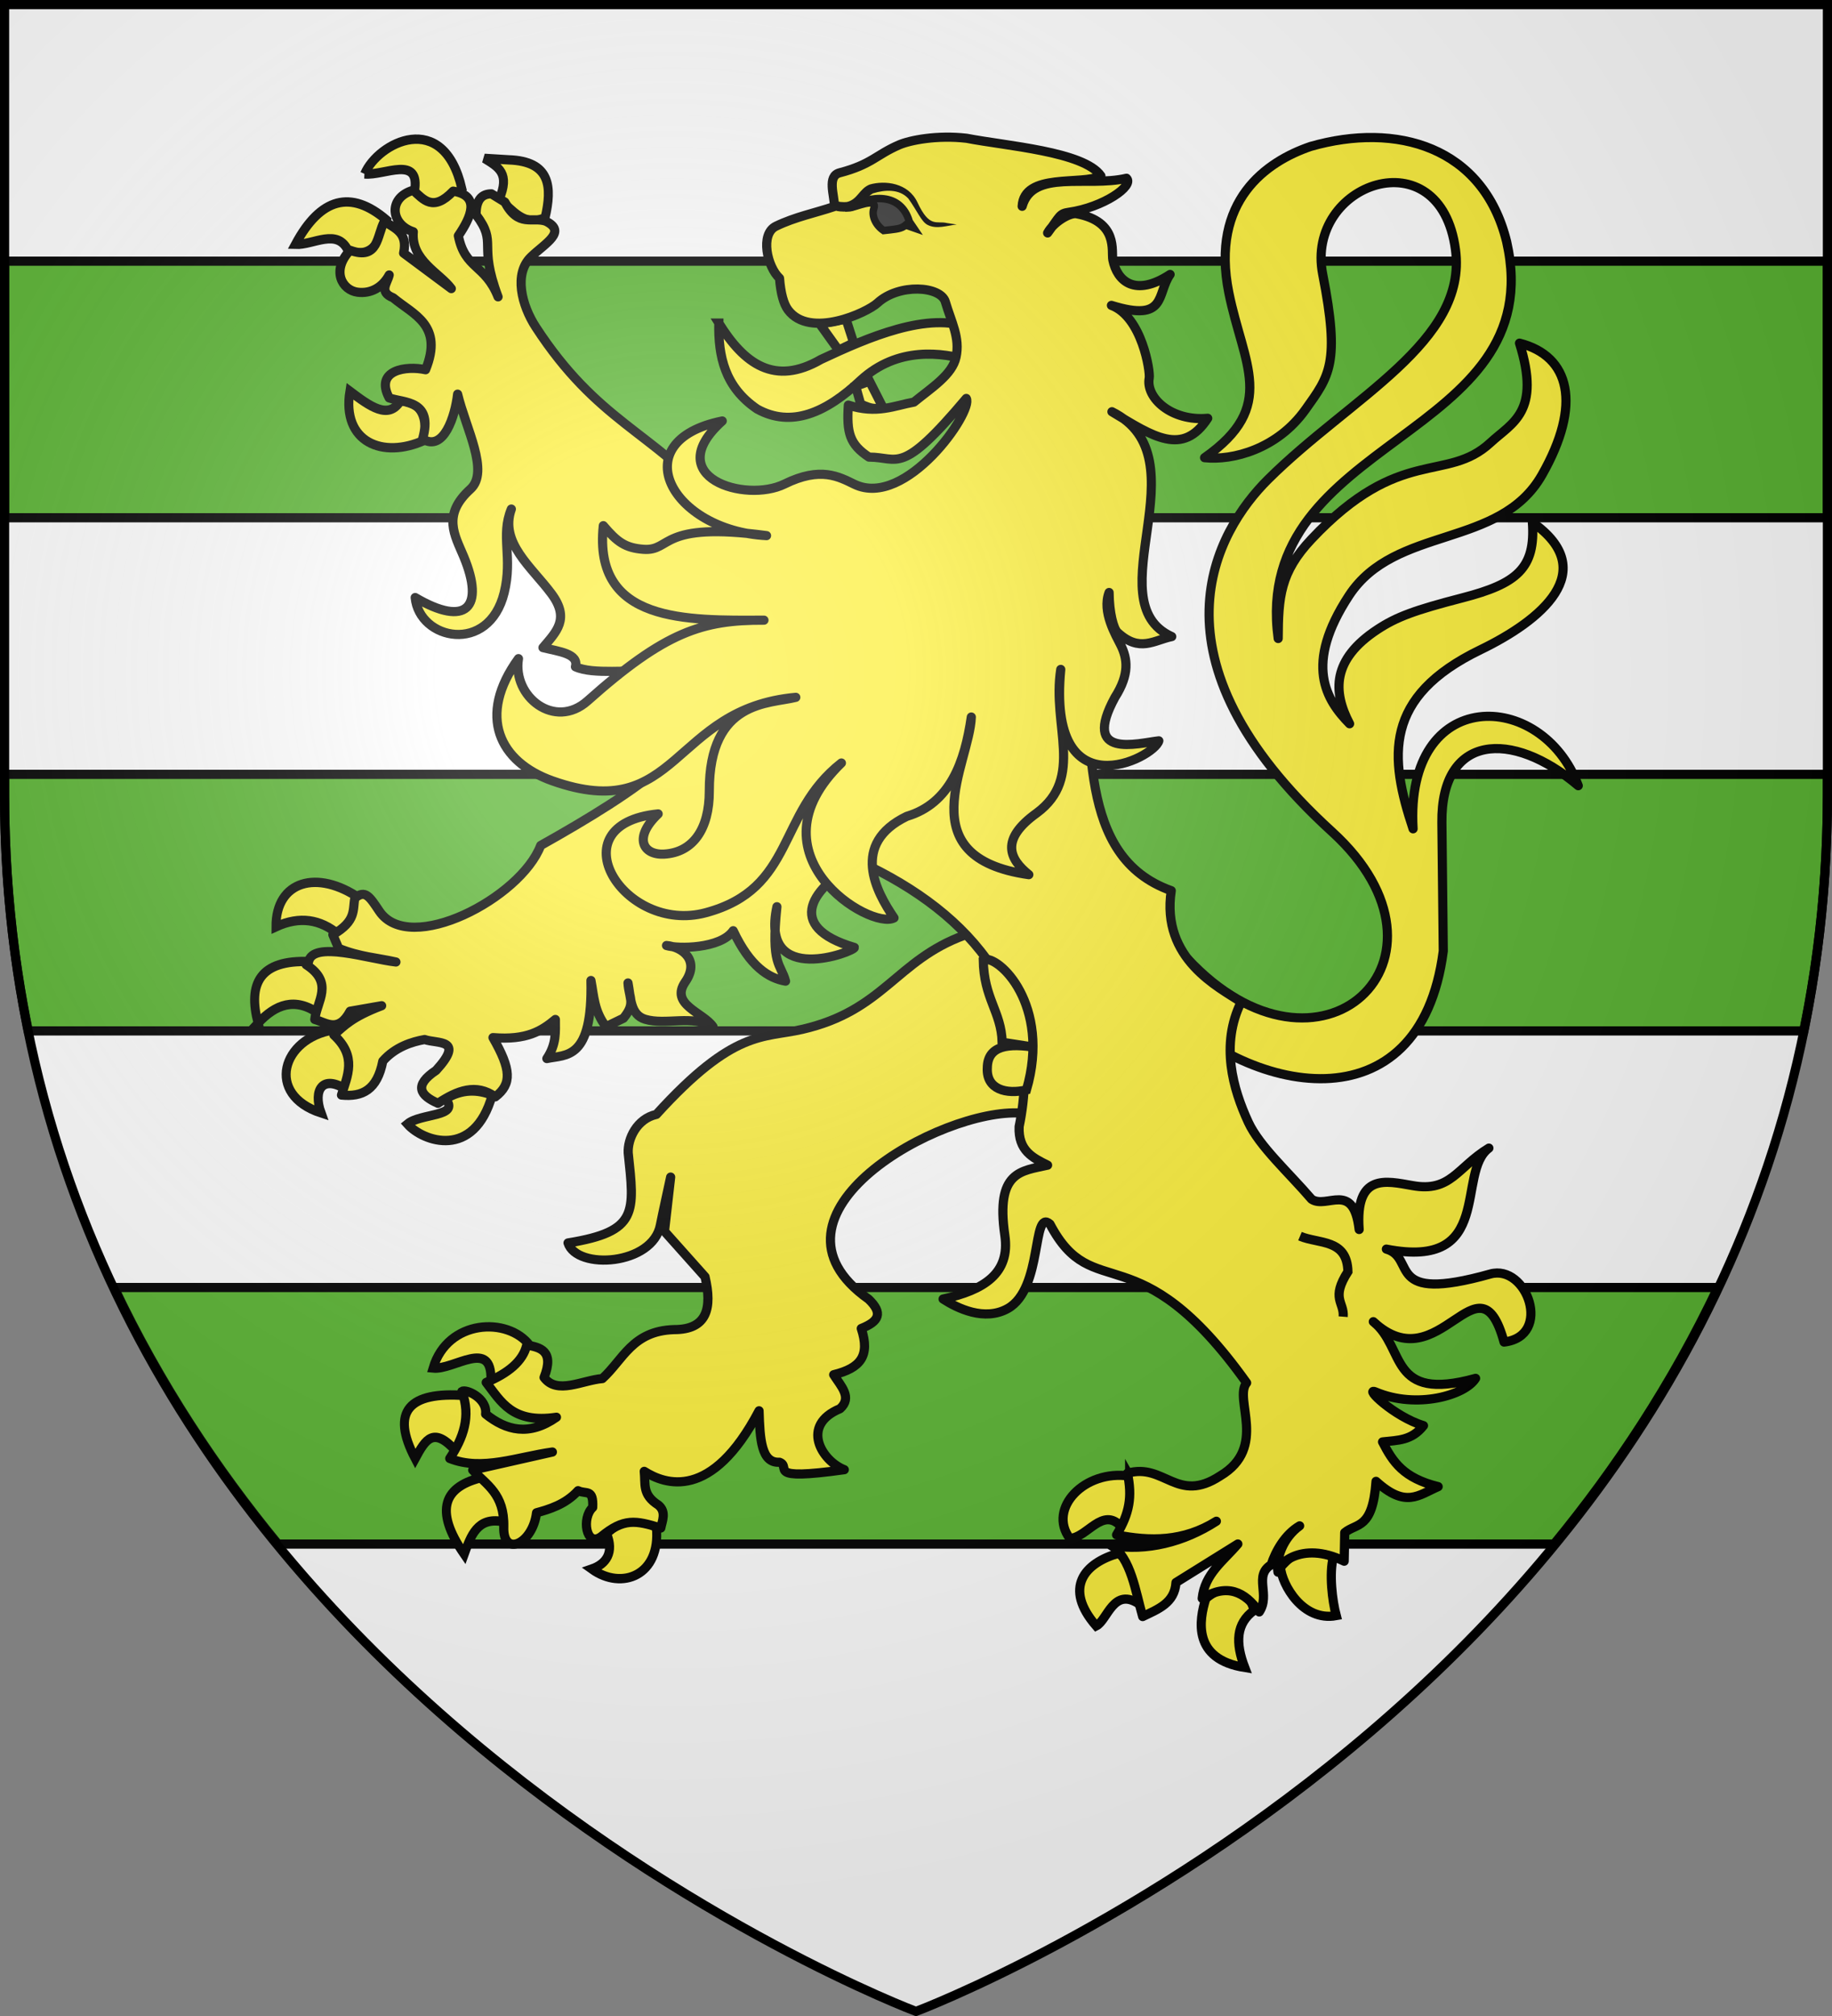 <svg xmlns="http://www.w3.org/2000/svg" xmlns:xlink="http://www.w3.org/1999/xlink" width="600" height="660" version="1.0"><rect width="100%" height="100%" fill="#808080" stroke="none"/><defs><g id="b"><path id="a" d="M0 0v1h.5z" transform="rotate(18 3.157 -.5)"/><use xlink:href="#a" width="810" height="540" transform="scale(-1 1)"/></g><g id="c"><use xlink:href="#b" width="810" height="540" transform="rotate(72)"/><use xlink:href="#b" width="810" height="540" transform="rotate(144)"/></g><g id="e"><path id="d" d="M0 0v1h.5z" transform="rotate(18 3.157 -.5)"/><use xlink:href="#d" width="810" height="540" transform="scale(-1 1)"/></g><g id="f"><use xlink:href="#e" width="810" height="540" transform="rotate(72)"/><use xlink:href="#e" width="810" height="540" transform="rotate(144)"/></g><g id="i"><path id="h" d="M0 0v1h.5z" transform="rotate(18 3.157 -.5)"/><use xlink:href="#h" width="810" height="540" transform="scale(-1 1)"/></g><g id="j"><use xlink:href="#i" width="810" height="540" transform="rotate(72)"/><use xlink:href="#i" width="810" height="540" transform="rotate(144)"/></g><g id="m"><path id="l" d="M0 0v1h.5z" transform="rotate(18 3.157 -.5)"/><use xlink:href="#l" width="810" height="540" transform="scale(-1 1)"/></g><g id="n"><use xlink:href="#m" width="810" height="540" transform="rotate(72)"/><use xlink:href="#m" width="810" height="540" transform="rotate(144)"/></g><path id="p" d="M-298.5-298.5h597V-40C298.5 246.31 0 358.5 0 358.5S-298.5 246.31-298.5-40z"/><path id="g" d="M2.922 27.673c0-5.952 2.317-9.844 5.579-11.013 1.448-.519 3.307-.273 5.018 1.447 2.119 2.129 2.736 7.993-3.483 9.121.658-.956.619-3.081-.714-3.787-.99-.524-2.113-.253-2.676.123-.824.552-1.729 2.106-1.679 4.108z"/><path id="k" d="M2.922 27.673c0-5.952 2.317-9.844 5.579-11.013 1.448-.519 3.307-.273 5.018 1.447 2.119 2.129 2.736 7.993-3.483 9.121.658-.956.619-3.081-.714-3.787-.99-.524-2.113-.253-2.676.123-.824.552-1.729 2.106-1.679 4.108z"/><path id="o" d="m-267.374-6.853-4.849 23.83-4.848-23.83v-44.741h-25.213v14.546h-9.698v-14.546h-14.546v-9.697h14.546v-14.546h9.698v14.546h25.213v-25.213h-14.546v-9.698h14.546v-14.546h9.697v14.546h14.546v9.698h-14.546v25.213h25.213v-14.546h9.698v14.546h14.546v9.697h-14.546v14.546h-9.698v-14.546h-25.213v44.741z" style="fill:#fcef3c;fill-opacity:1;stroke:#000;stroke-width:3.807;stroke-miterlimit:4;stroke-dasharray:none;stroke-opacity:1;display:inline"/><radialGradient id="q" cx="-80" cy="-80" r="405" gradientUnits="userSpaceOnUse"><stop offset="0" style="stop-color:#fff;stop-opacity:.31"/><stop offset=".19" style="stop-color:#fff;stop-opacity:.25"/><stop offset=".6" style="stop-color:#6b6b6b;stop-opacity:.125"/><stop offset="1" style="stop-color:#000;stop-opacity:.125"/></radialGradient></defs><g transform="translate(300 300)"><use xlink:href="#p" width="600" height="660" style="fill:#fff"/><path d="M-298.5-214.5v84h597v-84zm0 168v6.5c0 27.404 2.766 53.217 7.75 77.5h581.5c4.984-24.283 7.75-50.096 7.75-77.5v-6.5zm35.875 168c14.867 31.37 33.373 59.312 53.656 84H208.97c20.283-24.688 38.79-52.63 53.656-84z" style="fill:#5ab532;fill-opacity:1;stroke:#000;stroke-width:3;stroke-linecap:butt;stroke-linejoin:miter;stroke-miterlimit:4;stroke-dasharray:none;stroke-opacity:1;display:inline"/></g><path d="M75.235 197.381c3.904 6.823 1.07 12.406-3.012 17.76-6.523-7.173-11.979 3.99-18.073 4.179-7.885-10.527 5.186-24.34 21.085-21.939zM78.795 242.564c.96-5.355 1.33-10.558-7.393-18.02-12.129 3.407-19.557 12.218-7.942 25.594 4.03-2.039 6.054-13.997 15.335-7.574zM102.072 240.475c8.51-7.216 15.623-2.122 16.978 4.178-6.37 4.627-6.607 11.438-3.286 20.11-18.402-2.911-16.125-16.593-13.692-24.288zM146.981 225.85c-1.538 5.85-.373 15.498 1.008 20.653-11.836 2.183-19.138-10.98-19.629-16.997 4.934-5.707 9.308-7.697 18.621-3.657z" style="fill:#fcef3c;fill-opacity:1;stroke:#000;stroke-width:3.228;stroke-miterlimit:4;stroke-dasharray:none;stroke-opacity:1" transform="matrix(.93 0 0 .93 300 299.679)"/><path d="M95.48 15.121c46.71 50.229 100.082.135 51.037-44.55-67.24-61.265-40.68-106.025-22.528-124.054 29.165-28.966 70.296-48.418 66-80.838-5.341-40.314-53.058-23.401-46.764 8.625 6.194 31.517 2.33 35.798-6.037 47.58-9.907 13.952-25.615 18.057-35.564 16.999 25.872-18.123 13.649-32.72 8.541-58.096-6.525-32.419 13.206-46.15 28.803-51.472 30.214-8.659 60.774-.016 69.037 33.547 15.784 69.9-90.17 68.243-80.456 139.67.069-14.568.705-23.28 11.7-34.954 31.368-33.303 47.492-19.576 63.095-34.02 7.63-7.063 17.815-10.72 10.188-34.997 17.82 4.538 22.039 21.58 7.907 46.399-14.858 26.093-51.629 17.606-67.94 42.447-15.984 24.344-8.047 36.764.196 45.14-5.916-11.301-6.263-22.635 9.825-33.203 6.753-4.436 13.047-6.76 29.96-11.138 19.056-4.933 25.784-10.354 24.583-26.579 24.327 17.142 2.959 34.61-18.263 44.861-34.273 16.557-32.134 37.866-23.747 63.036-3-50.467 45.334-49.489 58.17-15.178-23.52-19.948-48.36-18.133-48.025 12.968l.49 45.248C177.573 75.398 116.764 63.925 84.49 29.19" style="fill:#fcef3c;fill-opacity:1;stroke:#000;stroke-width:3.228;stroke-linejoin:round;stroke-miterlimit:4;stroke-dasharray:none;stroke-opacity:1" transform="matrix(.93 0 0 .93 300 299.679)"/><path d="M-69.44-208.508c-.22 11.702 2.09 22.542 13.515 30.277 11.977 6.614 24.19 1.384 36.483-10.188 12.992-11.903 28.62-9.815 38.489-6.864 1.624-5.503-.37-7.74.073-11.426-14.752-6.073-36.23 3.353-52.581 11.003-16.37 9.475-27.1 1.536-35.98-12.802z" style="fill:#fcef3c;fill-opacity:1;stroke:#000;stroke-width:3.228;stroke-miterlimit:4;stroke-dasharray:none;stroke-opacity:1" transform="matrix(.93 0 0 .93 300 299.679)"/><g style="fill:#fcef3c;stroke:#000;stroke-width:2.954;stroke-opacity:1"><path d="M862.664 472.577c-7.188-9.211-27.082-8.293-31.832 7.086 6.816.68 19.456-9.608 19.006 3.82 8.305-.468 10.708-4.693 12.826-10.906z" style="fill:#fcef3c;fill-opacity:1;stroke:#000;stroke-width:2.954;stroke-linejoin:miter;stroke-miterlimit:4;stroke-dasharray:none;stroke-opacity:1" transform="matrix(.996 0 0 1.037 -685.664 -49.538)"/><path d="M838.453 505.987c-7.478-8.031-10.06-3.885-13.504 2.243-8.187-14.961-2.04-21.175 16.37-19.903 2.197 4.713 1.025 12.246-2.866 17.66zM847.459 514.084c-13.091 2.806-16.482 10.313-6.395 24.351 2.187-5.864 4.356-11.75 12.534-10.302 1.483-4.79-.707-9.68-6.14-14.05zM887.874 531.88c2.56 5.972-.09 9.655-4.86 11.238 9.901 6.854 22.754 1.966 21.23-13.112-7.109-4.021-11.075-2.607-16.37 1.873z" style="fill:#fcef3c;fill-opacity:1;stroke:#000;stroke-width:2.954;stroke-miterlimit:4;stroke-dasharray:none;stroke-opacity:1" transform="matrix(.996 0 0 1.037 -685.664 -49.538)"/></g><path d="M17.024 7C-7.095 15.825-11.35 33.53-40.054 40.116c-13.886 3.185-23.991-.212-51.37 29.94-6.896 1.55-10.179 8.604-9.926 13.563 2.186 20.853 3.655 27.698-21.193 31.686 3.027 9.62 29.88 7.93 32.538-6.359.415-2.233 3.602-16.823 3.602-16.823l-2.175 19.091 14.278 16.001c2.596 11.037.765 18.644-10.94 18.6-14.647.452-17.88 10.582-25.21 17.238-7.037.57-15.98 5.769-20.532-.384 3.776-9.526-1.542-10.632-6.104-11.411-1.359 5.774-6.641 9.944-14.27 13.156 5.207 6.739 9.16 14.574 24.735 12.248-9.577 6.723-17.685 4.726-24.947-1.131.69-5.629-6.99-8.948-8.349-7.942 3.29 8.863.448 16.426-4.28 23.59 11.355 4.54 23.98-.608 36.149-2.269l-28.064 6.351c4.82 5.162 11.181 8.363 10.94 19.96-.384 10.924 10.191 6.076 11.539-4.928 4.244-1.181 10.11-2.816 14.622-7.773 2.885 1.384 5.474-.839 5.153 5.897-3.984 3.63-2.338 14.086 2.942 10.318 8.046-6.619 12.104-5.801 21.043-3.06.46-2.42 2.089-5.692-.881-8.111-5.794-3.692-4.438-7.318-4.95-11.849 7.292 4.622 23.67 10.59 40.43-21.321.32 10.094.778 18.48 7.192 18.113 4.485 1.673-5.652 6.614 22.832 2.622-7.977-3.11-15.536-15.651-1.494-21.473 4.41-3.988.254-7.976-2.246-11.964 9.536-2.345 12.861-6.667 9.715-16.27 6.277-2.5 7.71-5.4 2.58-10.318-42.062-29.723 25.542-67.445 53.696-65.502l23.783-14.516-15.22-49.447z" style="fill:#fcef3c;fill-opacity:1;stroke:#000;stroke-width:3.228;stroke-linejoin:round;stroke-miterlimit:4;stroke-dasharray:none;stroke-opacity:1" transform="matrix(.93 0 0 .93 300 299.679)"/><g style="fill:#fcef3c;stroke:#000;stroke-width:2.954;stroke-opacity:1"><path d="M799.626 342.685c-5.852-4.625-12.566-5.83-20.464-2.342-.056-14.538 13.622-18.222 27.626-8.897-1.412 4.639-3.066 9.057-7.162 11.239zM773.28 370.783c-3.419-12.474.547-20.053 16.881-19.435 2.937 3.872 7.292 6.562 3.07 16.391-7.79-5.24-14.203-2.924-19.952 3.044zM798.09 372.89c4.946 6.322 8.193 12.644 4.35 18.967-8.001-5.031-11.16.056-8.442 7.258-18.46-5.81-12.894-23.612 4.093-26.225zM834.925 394.666c5.494-3.163 10.533-2.989 15.347-1.17-5.978 20.376-22.706 14.734-27.881 9.132 4.344-3.472 17.501-2.217 12.534-7.962z" style="fill:#fcef3c;fill-opacity:1;stroke:#000;stroke-width:2.954;stroke-miterlimit:4;stroke-dasharray:none;stroke-opacity:1" transform="matrix(.996 0 0 1.037 -685.664 -49.538)"/></g><g style="fill:#fcef3c;stroke:#000;stroke-width:2.954;stroke-opacity:1"><path d="M828.018 186.74c-13.82 6.043-27.245.561-24.555-15.454 6.568 4.735 12.686 9.137 16.626 3.044 5.688.234 9.047 3.454 7.93 12.41zM802.95 127.031c-3.537-7.426-11.437-1.875-17.393-2.107 8.263-14.803 18.254-17.275 29.928-7.727-2.034 6.026-3.863 12.314-12.534 9.834zM808.322 102.68c6.403.636 18.51-6.186 16.371 5.62 4.844 5.575 10.078 4.72 15.603-.937-6.06-25.406-27.664-14.525-31.974-4.683zM852.574 110.64c3.55-8.067-.098-10.077-4.86-12.877l7.93.468c13.867.447 14.36 8.545 12.022 18.264-7.023 3.063-10.621-2.492-15.092-5.854z" style="fill:#fcef3c;fill-opacity:1;stroke:#000;stroke-width:2.954;stroke-miterlimit:4;stroke-dasharray:none;stroke-opacity:1" transform="matrix(.996 0 0 1.037 -685.664 -49.538)"/></g><path d="M-177.08-255.268c-9.026 2.668-7.892 12.1.047 14.626-.92 10.073 9.434 14.577 13.387 20.003l-16.803-12.495c1.606-7.412-3.258-8.663-6.737-11.226-2.748 4.923-1.953 13.94-12.103 10.234-6.763 7.121-2.793 14.078 2.662 14.756 4.722.587 8.75-1.726 11.104-6.069-.599 2.816-3.804 5.984 1.373 8.013 7.206 6.02 17.828 9.602 11.437 25.347-6.752-1.503-18.047.06-12.81 9.916 5.272 1.834 15.636.721 11.77 14.439 7.42 4.697 11.459-8.041 12.327-15.758 2.909 12.102 11.297 27.265 4.518 33.41-10.076 9.13-5.513 16.222-2.371 23.76 7.479 17.942.924 24.997-17.088 14.424 1.405 14.964 25.91 20.193 31.338-1.703 3.088-12.451-1.377-20.024 2.522-29.447-4.22 11.817 7.185 20.414 14.171 29.855 6.503 8.788 1.724 13.291-3.036 18.921 5.593 1.396 12.673 2.09 11.438 6.743 6.285 2.897 19.51.809 25.865 1.881l5.046 32.716c-9.975 8.929-26.599 19.037-43.149 28.313-7.079 18.532-46.224 38.945-56.838 23.1-3.364-5.021-4.97-7.696-8.615-4.535-.813 4.09.67 7.957-7.736 12.852l2.038 4.8c7.47 3.022 13.496 3.293 20.171 4.8-9.738-1.101-29.323-7.66-30.787-.018l-.822.97c9.946 6.415 3.714 12.861 3.036 19.277 4.148 1.167 8.288 4.816 12.436-2.896l11.105-1.943c-10.56 4.012-13.163 7.081-16.845 10.273 8.27 7.643 4.784 14.362 2.704 21.182 7.283.723 12.558-1.743 14.552-11.951 4.372-4.996 10.355-6.846 14.728-7.604 4.533 1.585 14.284-.37 4.034 10.868-7.98 5.317-5.638 8.82.665 11.583 6.727-4.48 13.445-7.11 20.172-2.261 5.95-4.564 5.594-9.694-.8-20.865 11.832.98 17.144-2.353 21.97-6.386-.01 4.36.466 8.582-2.995 13.764 6.715-1.473 16.188.721 15.524-27.48 1.032 5.418 1.1 10.836 5.313 16.255l6.134-2.973c4.47-5.453 1.916-6.965 1.601-12.418.977 5.06.73 11.192 6.073 12.787 7.2 2.15 16.593-1.611 23.873 2.604-3.424-5.023-15.313-7.753-9.773-15.76 5.194-7.508-.934-12.311-6.607-12.81 3.902 1.202 19.004 1.222 23.481-5.21 5.942 12.673 12.493 16.701 18.435 17.754-1.67-6.267-5.237-5.414-3.036-26.197-6.148 28.63 27.602 15.672 27.283 14.337-25.112-7.4-14.806-21.404 1.747-30.265C20.575-.35 45.376 30.447 36.321 74.36c-.372 8.468 4.827 10.999 10.023 13.566-9.254 2.11-18.365 1.994-15.055 24.751 1.945 13.378-7.416 19.261-21.752 22.372 4.991 3.239 14.581 7.953 22.803 3.336 12.456-6.994 8.43-35.32 14.836-29.714 15.345 29.206 30.642 1.814 69.26 55.89-4.678 5.614 7.604 22.753-9.328 32.764-15.188 9.956-19.616-4.673-32.648-.952 1.732 8.257.77 14.045-3.827 21.698 11.721 2.296 23.424 2.507 35.144-4.8-11.51 7.442-24.553 10.614-37.057 8.568 6.963 4.086 8.668 16.549 11.105 24.99 5.365-2.602 11.26-4.708 11.728-11.98l21.794-13.565c-4.948 5.869-11.706 10.502-12.56 19.159 8.708-5.324 15.022-2.424 20.088 4.76 4.044-6.002-2.091-12.748 4.201-16.605 1.522-4.73 4.864-10.704 10.023-13.7-5.927 4.257-8.415 11.67-7.626 16.3-.684-2.234 7.966-11.358 23.318-3.855l.195-10.065c4.227-3.498 9.817-1.007 11.022-18.049 10.464 9.498 14.9 4.898 21.876 1.865-12.209-3.018-15.916-8.583-19.584-15.748 5.423-.606 10.234-.41 14.422-5.725-10.52-3.207-21.246-13.708-16.84-11.847 14.477 6.114 31.553 1.146 35.186-4.8-30.86 8.53-24.476-10.753-36.017-19.952 23.335 21.728 37.094-25.404 46.04 7.18 17.245-2.08 8.038-27.587-4.865-23.959-37.537 10.554-25.761-5.687-36.579-8.766 38.16 7.448 24.399-26.94 36.101-35.555-11.21 6.807-13.407 15.66-26.972 13.183-9.192-1.598-20.174-4.514-18.716 15.47-1.996-17.272-11.412-7.026-16.76-10.67-8.16-9.51-18.341-18.592-22.277-27.107-5.435-11.755-9.87-27.295-2.524-42.29-7.752-5.215-28.272-15.102-24.61-39.21-33.672-12.007-27.124-54.036-31.257-88.614l-129.614-48.116c-21.925-24.97-41.211-28.333-62.926-61.682-4.969-7.63-7.806-18.767-1.658-24.699 5.057-4.878 12.695-8.805 5.234-12.547-4.825-1.656-9.65 2.331-14.474-6.743l-4.7-2.895c-3.516-.006-5.476 2.252-5.406 7.377 7.745 10.328.512 9.686 7.736 28.878-4.58-11.506-11.7-9.754-13.99-21.5 4.52-6.626 7.88-14.117-1.815-15.707-7.144 7.442-10.414 2.963-14.099-.318z" style="fill:#fcef3c;fill-opacity:1;stroke:#000;stroke-width:3.228;stroke-linejoin:round;stroke-miterlimit:4;stroke-dasharray:none;stroke-opacity:1" transform="matrix(.93 0 0 .93 300 299.679)"/><path d="M23.683 15.557c.162 13.756 6.344 18.245 6.66 29.095l12.063 1.876c-9.903-1.607-17.219-.769-17.296 7.197-.376 7.53 6.662 9.383 13.794 7.712 8.702-29.922-9.824-47.637-15.22-45.88z" style="fill:#fcef3c;fill-opacity:1;stroke:#000;stroke-width:3.228;stroke-miterlimit:4;stroke-dasharray:none;stroke-opacity:1" transform="matrix(.93 0 0 .93 300 299.679)"/><path d="M135.223 112.925c6.612 2.794 16.619.879 16.885 12.475-6.107 9.53-1.26 10.7-1.665 15.878" style="opacity:.98;fill:none;fill-opacity:1;stroke:#000;stroke-width:3.228;stroke-miterlimit:4;stroke-dasharray:none;stroke-opacity:1" transform="matrix(.93 0 0 .93 300 299.679)"/><path d="m-11.33-178.154-5.03-9.888-4.897 1.764 1.771 6.303c4.583 2.063 4.277 1.225 8.156 1.821zM-33.869-208.177l9.212-1.746 2.708 8.39-5.333 2.548z" style="fill:#fcef3c;fill-opacity:1;stroke:#000;stroke-width:3.228;stroke-miterlimit:4;stroke-dasharray:none;stroke-opacity:1" transform="matrix(.93 0 0 .93 300 299.679)"/><path d="M10.344-215.966C8.7-221.572-6-222.538-13.548-215.59c-3.791 3.488-23.897 12.69-31.51 2.446-1.592-2.143-2.589-5.904-3.005-11.146-4.303-3.963-6.978-15.554-1.236-18.327 6.81-3.288 13.735-4.623 20.602-6.935-.055-3.965-2.673-10.676 1.794-11.847 11.286-2.958 12.752-6.284 20.929-9.824 3.875-1.678 13.454-3.54 23.777-2.343 13.858 2.708 41.344 4.651 47.312 13.231-6.551 3.483-27.126-1.27-27.73 10.72 3.767-13.176 22.819-6.619 36.745-9.87 2.782 2.662-8.16 10.267-20.338 11.986-3.295.465-3.056 1.322-7.444 7.267 1.965-3.693 7.743-7.22 10.202-6.76 14.87 2.782 12.163 13.227 12.775 16.265 1.518 7.534 7.868 13.16 20.154 5.108-4.816 6.81-.972 17.017-20.657 10.883 10.793 4.018 13.725 23.384 13.307 25.587-1.31 6.895 7.787 15.34 20.602 14.159-8.773 13.474-19.191 6.53-33.733-2.31 32.626 16.183-6.296 66.78 21.062 79.159-6.211 1.237-11.311 5.751-19.108-1.476-1.412-1.309-2.912-6.973-2.954-14.047-2.624 6.83 2.464 15.187 4.109 18.509 2.36 4.767 3.17 10.23-2.042 18.396-11.92 21.894 7.989 16.145 15.45 15.315-1.586 6.05-39.378 25.263-34.538-25.139-3.16 19.84 8.479 38.063-8.476 50.567-12.944 9.288-9.641 16.175-2.77 21.683-42.734-6.06-20.864-38.974-20.256-55.49-2.3 15.797-7.442 30.415-22.723 34.962C-23.223-25.208-13.983-8.257-7.744.89c-8.197 4.382-51.92-22.117-18.53-54.531C-49.066-35.814-42.377-9.456-74.042-.936c-28.855 7.764-53.052-31.108-16.762-34.791-8.871 8.415-5.308 14.573 2.12 14.158 10.039-.561 15.919-8.71 15.894-22.194-.06-32.243 21.247-30.636 30.46-32.996-43.912 3.94-41.202 45.133-85.676 29.41-18.751-6.629-26.63-22.87-11.988-43.028-2.196 13.365 12.77 25.173 24.34 14.866 27.362-24.373 40.46-28.504 62.115-28.41-27.12.12-60.222 1.066-56.577-33.265 4.894 5.769 7.755 7.84 14.116 8.318 10.174.764 5.28-9.924 43.37-4.814-33.64-1.754-50.605-33.23-15.603-40.361-21.982 19.774 8.15 28.997 21.946 22.193 12.737-6.28 19.192-2.519 24.601.087 18.124 8.73 42.025-25.748 39.393-30.21-23.162 27.514-23.633 20.64-34.272 20.65-6.805-4.5-7.897-8.527-7.26-18.302 10.02 3.258 16.212.175 23.093-1.058 6.365-5.162 13.474-9.64 14.826-15.814 1.507-6.883-1.676-12.399-3.75-19.469z" style="fill:#fcef3c;fill-opacity:1;stroke:#000;stroke-width:3.228;stroke-linejoin:round;stroke-miterlimit:4;stroke-dasharray:none;stroke-opacity:1" transform="matrix(.93 0 0 .93 300 299.679)"/><path d="M-23.644-249.05c7.59-4.62 18.326-5.513 21.294 4.833l1.465 2.167-2.743-.958c-1.49 1.36-3.62 1.401-5.536 1.685l-2.236.244c-2.875-1.94-4.278-5.229-3.459-7.727 1.418-4.325-6.581-.313-8.785-.244z" style="fill:#313131;stroke:#000;stroke-width:2.623;stroke-opacity:1" transform="matrix(.93 0 0 .93 300 299.679)"/><path d="M-16.327-257.27c-3.629 1.434-4.173 5.212-7.962 6.135-1.632.185-3.111-.14-3.111-.14l-.636 3.277s1.878.424 4.082.174c4.463.044 5.476-4.494 8.798-6.344 4.139-1.291 9.273-1.624 12.446 1.813 3.177 4.408 4.567 8.118 6.747 9.265 3.179 1.673 6.87.254 10.304-.112l-3.402-.51c-3.739-.913-6.148 1.887-10.415-7.258-3.24-6.944-11.473-7.857-16.85-6.3" style="fill:#000;fill-opacity:1;stroke:none;stroke-width:3;stroke-linecap:round;stroke-linejoin:round;stroke-miterlimit:4;stroke-dasharray:none;stroke-opacity:1" transform="matrix(.93 0 0 .93 300 299.679)"/><use xlink:href="#p" width="600" height="660" style="fill:url(#q)" transform="translate(300 300)"/><use xlink:href="#p" width="600" height="660" style="fill:none;stroke:#000;stroke-width:3" transform="translate(300 300)"/></svg>